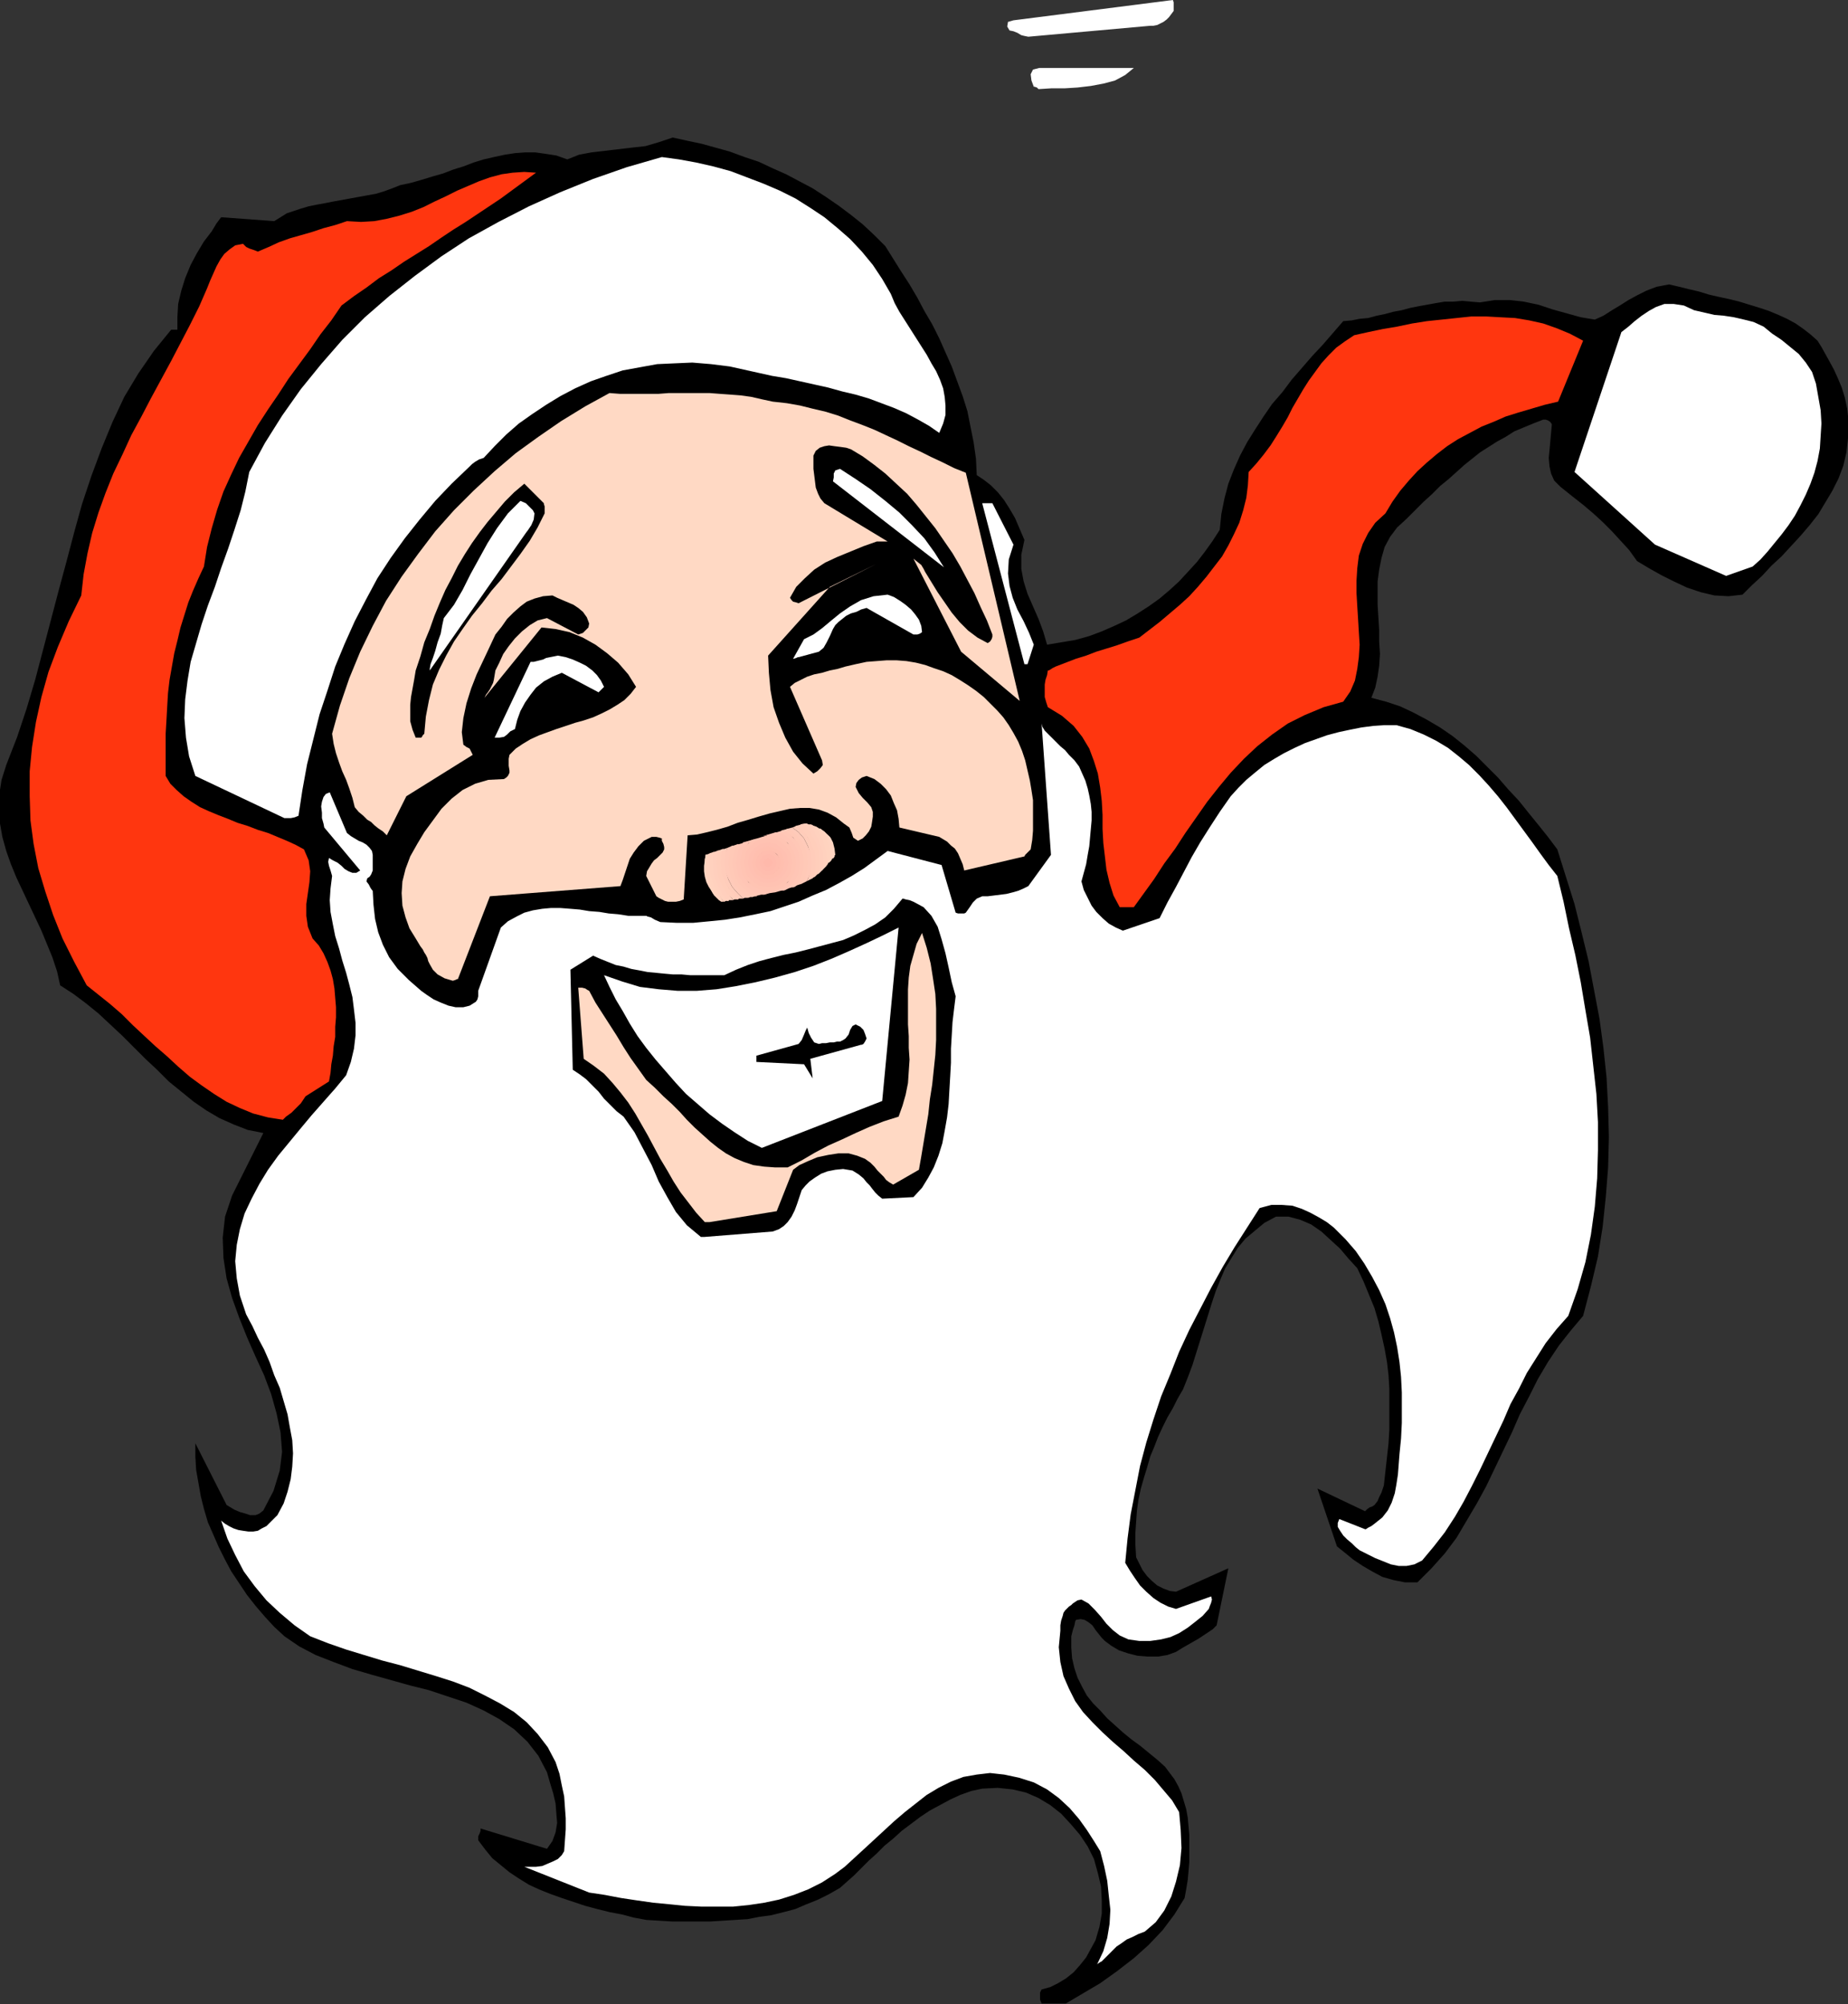 <?xml version="1.0" encoding="UTF-8" standalone="no"?>
<svg
   xmlns:dc="http://purl.org/dc/elements/1.1/"
   xmlns:cc="http://creativecommons.org/ns#"
   xmlns:rdf="http://www.w3.org/1999/02/22-rdf-syntax-ns#"
   xmlns:svg="http://www.w3.org/2000/svg"
   xmlns="http://www.w3.org/2000/svg"
   xmlns:sodipodi="http://sodipodi.sourceforge.net/DTD/sodipodi-0.dtd"
   xmlns:inkscape="http://www.inkscape.org/namespaces/inkscape"
   version="1.0"
   width="60.071mm"
   height="65.151mm"
   id="svg79"
   sodipodi:docname="AD004055.WMF">
  <rect width="100%" height="100%" fill="#333333" stroke="none"/>
  <sodipodi:namedview
     pagecolor="#ffffff"
     bordercolor="#666666"
     borderopacity="1"
     objecttolerance="10"
     gridtolerance="10"
     guidetolerance="10"
     inkscape:pageopacity="0"
     inkscape:pageshadow="2"
     inkscape:window-width="640"
     inkscape:window-height="480"
     id="namedview81" />
  <defs
     id="defs3">
    <pattern
       id="WMFhbasepattern"
       patternUnits="userSpaceOnUse"
       width="6"
       height="6"
       x="0"
       y="0" />
  </defs>
  <path
     style="fill:#000000;fill-rule:evenodd;fill-opacity:1;stroke:none;"
     d="  M 128.352,246.144   L 130.944,246.144   L 133.056,244.896   L 135.168,243.648   L 137.184,242.208   L 139.296,240.576   L 141.12,238.944   L 142.848,237.12   L 144.288,235.2   L 145.536,233.184   L 145.728,232.128   L 145.92,230.976   L 146.016,229.92   L 146.112,228.768   L 146.112,227.616   L 146.112,226.56   L 146.112,225.408   L 146.016,224.352   L 145.92,223.296   L 145.728,222.24   L 145.44,221.28   L 145.152,220.32   L 144.768,219.456   L 144.288,218.592   L 143.712,217.824   L 143.136,217.056   L 142.176,216.192   L 141.12,215.328   L 140.064,214.464   L 139.008,213.696   L 137.952,212.832   L 136.992,211.968   L 136.032,211.104   L 135.168,210.144   L 134.304,209.28   L 133.536,208.32   L 132.96,207.264   L 132.384,206.112   L 132,204.96   L 131.712,203.712   L 131.616,202.464   L 131.616,201.024   L 131.808,200.256   L 132,199.68   L 132.096,199.2   L 132.192,199.008   L 132.768,198.912   L 133.248,199.008   L 133.728,199.296   L 134.208,199.68   L 134.592,200.256   L 134.976,200.736   L 135.36,201.216   L 135.744,201.6   L 136.512,202.176   L 137.472,202.752   L 138.624,203.136   L 139.776,203.424   L 141.024,203.52   L 142.272,203.52   L 143.424,203.328   L 144.48,202.944   L 145.248,202.464   L 145.92,202.08   L 146.592,201.696   L 147.264,201.312   L 147.84,200.928   L 148.416,200.544   L 148.992,200.16   L 149.472,199.68   L 150.912,192.672   L 144.48,195.552   L 143.712,195.456   L 142.944,195.168   L 142.176,194.784   L 141.504,194.208   L 140.928,193.632   L 140.352,192.864   L 139.968,192.096   L 139.584,191.328   L 139.488,189.792   L 139.488,188.352   L 139.584,186.912   L 139.68,185.568   L 139.872,184.224   L 140.16,182.88   L 140.544,181.536   L 140.928,180.288   L 141.312,178.944   L 141.792,177.792   L 142.272,176.544   L 142.848,175.296   L 143.424,174.144   L 144.096,172.992   L 144.672,171.84   L 145.344,170.688   L 145.92,169.248   L 146.496,167.712   L 146.976,166.176   L 147.456,164.64   L 147.936,163.104   L 148.416,161.568   L 148.896,160.032   L 149.376,158.592   L 149.952,157.152   L 150.528,155.808   L 151.296,154.56   L 152.064,153.312   L 153.024,152.16   L 154.176,151.2   L 155.328,150.24   L 156.768,149.472   L 158.304,149.472   L 159.744,149.856   L 161.088,150.432   L 162.336,151.296   L 163.488,152.352   L 164.64,153.408   L 165.696,154.656   L 166.752,155.808   L 167.52,157.44   L 168.192,159.072   L 168.864,160.704   L 169.344,162.336   L 169.728,163.968   L 170.112,165.696   L 170.4,167.328   L 170.592,168.96   L 170.688,170.592   L 170.688,172.32   L 170.688,173.952   L 170.688,175.68   L 170.592,177.312   L 170.4,179.04   L 170.208,180.768   L 170.016,182.496   L 169.728,183.36   L 169.44,183.936   L 169.248,184.416   L 168.864,184.896   L 168.576,185.088   L 168.288,185.184   L 168,185.376   L 167.712,185.664   L 161.856,182.88   L 164.256,189.984   L 165.216,190.752   L 166.272,191.616   L 167.424,192.384   L 168.576,193.056   L 169.824,193.728   L 171.168,194.112   L 172.608,194.4   L 174.144,194.4   L 175.872,192.672   L 177.504,190.848   L 178.944,188.928   L 180.192,186.816   L 181.44,184.704   L 182.592,182.592   L 183.648,180.384   L 184.704,178.176   L 185.76,175.968   L 186.72,173.76   L 187.872,171.552   L 188.928,169.44   L 190.176,167.328   L 191.52,165.312   L 192.96,163.488   L 194.496,161.664   L 195.456,158.016   L 196.32,154.368   L 196.896,150.72   L 197.28,147.072   L 197.568,143.424   L 197.664,139.68   L 197.568,136.032   L 197.376,132.384   L 196.992,128.736   L 196.512,125.184   L 195.84,121.632   L 195.168,118.08   L 194.304,114.528   L 193.44,111.072   L 192.384,107.712   L 191.328,104.352   L 190.176,102.816   L 189.024,101.376   L 187.776,99.84   L 186.624,98.4   L 185.28,96.96   L 184.032,95.52   L 182.688,94.176   L 181.344,92.832   L 179.904,91.584   L 178.464,90.432   L 176.928,89.376   L 175.296,88.416   L 173.664,87.552   L 172.032,86.784   L 170.304,86.208   L 168.48,85.728   L 168.96,84.48   L 169.248,83.136   L 169.44,81.792   L 169.536,80.352   L 169.44,78.816   L 169.44,77.376   L 169.344,75.84   L 169.248,74.304   L 169.248,72.864   L 169.248,71.424   L 169.44,69.984   L 169.728,68.544   L 170.112,67.2   L 170.784,65.952   L 171.648,64.8   L 172.8,63.744   L 173.856,62.688   L 174.912,61.632   L 175.968,60.672   L 176.928,59.712   L 177.984,58.848   L 178.944,57.984   L 179.904,57.12   L 180.864,56.352   L 181.824,55.584   L 182.88,54.912   L 183.936,54.24   L 184.992,53.664   L 186.048,52.992   L 187.2,52.512   L 188.352,52.032   L 189.6,51.552   L 189.888,51.552   L 190.176,51.648   L 190.464,51.84   L 190.656,52.128   L 190.56,53.184   L 190.464,54.24   L 190.368,55.296   L 190.272,56.256   L 190.368,57.312   L 190.56,58.176   L 190.944,59.04   L 191.712,59.808   L 193.152,60.96   L 194.496,62.016   L 195.744,63.072   L 196.896,64.128   L 198.048,65.28   L 199.104,66.432   L 200.16,67.584   L 201.12,68.928   L 202.56,69.792   L 204.096,70.656   L 205.632,71.424   L 207.264,72.192   L 208.992,72.768   L 210.624,73.152   L 212.352,73.248   L 214.08,73.056   L 215.232,71.904   L 216.48,70.752   L 217.632,69.504   L 218.88,68.352   L 220.032,67.104   L 221.184,65.856   L 222.336,64.512   L 223.392,63.168   L 224.256,61.728   L 225.12,60.288   L 225.888,58.752   L 226.464,57.216   L 226.848,55.584   L 227.04,53.856   L 227.136,52.032   L 226.944,50.208   L 226.656,48.864   L 226.272,47.616   L 225.792,46.464   L 225.312,45.408   L 224.736,44.352   L 224.256,43.488   L 223.776,42.624   L 223.296,41.856   L 222.432,41.088   L 221.568,40.416   L 220.608,39.744   L 219.552,39.168   L 218.496,38.688   L 217.344,38.208   L 216.192,37.824   L 214.944,37.44   L 213.696,37.056   L 212.544,36.768   L 211.2,36.48   L 209.952,36.192   L 208.704,35.808   L 207.456,35.52   L 206.304,35.232   L 205.056,34.944   L 203.52,35.232   L 202.272,35.712   L 201.12,36.288   L 200.064,36.864   L 199.008,37.536   L 198.048,38.112   L 196.992,38.784   L 195.936,39.264   L 194.208,38.976   L 192.48,38.496   L 190.752,38.016   L 189.024,37.44   L 187.2,37.056   L 185.472,36.864   L 183.648,36.864   L 181.824,37.152   L 180.672,37.056   L 179.616,36.96   L 178.56,37.056   L 177.504,37.056   L 176.352,37.248   L 175.296,37.44   L 174.24,37.632   L 173.28,37.824   L 172.224,38.112   L 171.168,38.304   L 170.112,38.592   L 169.152,38.784   L 168.096,39.072   L 167.04,39.168   L 166.08,39.36   L 165.024,39.456   L 163.776,40.896   L 162.528,42.336   L 161.184,43.776   L 159.936,45.216   L 158.688,46.656   L 157.536,48.192   L 156.288,49.632   L 155.232,51.168   L 154.176,52.8   L 153.216,54.336   L 152.352,55.968   L 151.584,57.696   L 150.912,59.424   L 150.432,61.248   L 150.048,63.168   L 149.856,65.088   L 148.992,66.432   L 148.032,67.776   L 147.072,69.024   L 146.016,70.176   L 144.864,71.424   L 143.712,72.48   L 142.464,73.536   L 141.12,74.496   L 139.776,75.36   L 138.336,76.224   L 136.896,76.896   L 135.36,77.568   L 133.824,78.144   L 132.096,78.624   L 130.368,78.912   L 128.64,79.2   L 128.16,77.568   L 127.584,76.032   L 126.912,74.496   L 126.24,72.96   L 125.76,71.424   L 125.472,69.888   L 125.472,68.16   L 125.856,66.336   L 125.28,64.992   L 124.704,63.648   L 124.032,62.496   L 123.36,61.44   L 122.592,60.48   L 121.728,59.616   L 120.864,58.944   L 120,58.368   L 119.904,56.352   L 119.616,54.336   L 119.232,52.416   L 118.848,50.496   L 118.272,48.672   L 117.6,46.848   L 116.928,45.024   L 116.16,43.296   L 115.392,41.568   L 114.528,39.84   L 113.568,38.208   L 112.704,36.576   L 111.744,34.944   L 110.688,33.312   L 109.728,31.776   L 108.768,30.24   L 107.424,28.896   L 105.984,27.552   L 104.544,26.4   L 103.008,25.248   L 101.472,24.192   L 99.84,23.136   L 98.208,22.272   L 96.576,21.408   L 94.848,20.64   L 93.216,19.872   L 91.488,19.296   L 89.664,18.624   L 87.936,18.144   L 86.208,17.664   L 84.384,17.28   L 82.656,16.896   L 80.928,17.472   L 79.296,17.952   L 77.568,18.144   L 75.936,18.336   L 74.304,18.528   L 72.672,18.72   L 71.136,19.008   L 69.696,19.584   L 68.352,19.104   L 67.104,18.912   L 65.76,18.72   L 64.512,18.72   L 63.264,18.816   L 62.016,19.008   L 60.672,19.296   L 59.424,19.584   L 58.176,19.968   L 56.928,20.448   L 55.68,20.832   L 54.432,21.312   L 53.088,21.696   L 51.84,22.08   L 50.496,22.464   L 49.152,22.752   L 48.192,23.136   L 47.136,23.52   L 46.176,23.808   L 45.12,24   L 44.064,24.192   L 43.008,24.384   L 41.952,24.576   L 40.896,24.768   L 39.936,24.96   L 38.88,25.152   L 37.92,25.344   L 36.96,25.632   L 36.096,25.92   L 35.232,26.208   L 34.464,26.688   L 33.696,27.168   L 27.168,26.688   L 26.88,27.072   L 26.592,27.456   L 26.304,27.936   L 26.016,28.416   L 25.056,29.664   L 24.192,31.104   L 23.424,32.544   L 22.752,34.176   L 22.272,35.712   L 21.888,37.344   L 21.792,38.976   L 21.792,40.512   L 21.6,40.512   L 21.504,40.512   L 21.312,40.512   L 21.024,40.512   L 18.912,43.104   L 16.992,45.888   L 15.264,48.768   L 13.824,51.84   L 12.48,55.104   L 11.232,58.464   L 10.08,61.92   L 9.12,65.376   L 8.16,69.024   L 7.2,72.576   L 6.24,76.224   L 5.28,79.872   L 4.32,83.52   L 3.264,87.072   L 2.112,90.528   L 0.768,93.984   L 0.192,95.808   L -0.096,97.632   L -0.096,99.456   L 0,101.184   L 0.288,102.816   L 0.768,104.544   L 1.344,106.176   L 2.016,107.808   L 2.784,109.44   L 3.552,111.072   L 4.32,112.704   L 5.088,114.336   L 5.76,115.968   L 6.432,117.6   L 7.008,119.328   L 7.392,121.056   L 9.024,122.112   L 10.56,123.264   L 12.096,124.512   L 13.536,125.856   L 14.976,127.2   L 16.416,128.64   L 17.856,130.08   L 19.296,131.424   L 20.736,132.864   L 22.272,134.112   L 23.808,135.36   L 25.344,136.416   L 26.976,137.376   L 28.704,138.144   L 30.432,138.816   L 32.352,139.2   L 28.512,146.88   L 27.648,149.472   L 27.36,152.064   L 27.456,154.56   L 27.84,157.056   L 28.512,159.456   L 29.376,161.856   L 30.336,164.256   L 31.392,166.656   L 32.448,168.96   L 33.312,171.264   L 33.984,173.664   L 34.464,175.968   L 34.656,178.368   L 34.368,180.672   L 33.6,183.168   L 32.352,185.568   L 31.872,185.952   L 31.392,186.144   L 30.72,186.144   L 30.144,185.952   L 29.472,185.76   L 28.8,185.472   L 28.32,185.184   L 27.84,184.896   L 24,177.312   L 24,178.944   L 24.096,180.576   L 24.384,182.208   L 24.672,183.84   L 25.056,185.376   L 25.536,187.008   L 26.208,188.544   L 26.88,190.08   L 27.648,191.616   L 28.416,193.056   L 29.376,194.496   L 30.336,195.936   L 31.392,197.28   L 32.544,198.624   L 33.696,199.872   L 34.944,201.024   L 36.768,202.272   L 38.784,203.328   L 40.992,204.192   L 43.296,205.056   L 45.6,205.728   L 48,206.4   L 50.4,207.072   L 52.704,207.648   L 55.008,208.416   L 57.312,209.184   L 59.424,210.144   L 61.344,211.2   L 63.168,212.448   L 64.8,213.984   L 66.144,215.712   L 67.2,217.728   L 67.584,219.072   L 67.968,220.32   L 68.256,221.568   L 68.352,222.816   L 68.448,223.968   L 68.256,225.12   L 67.872,226.176   L 67.2,227.136   L 59.04,224.64   L 59.04,224.928   L 58.944,225.216   L 58.752,225.6   L 58.752,226.08   L 59.616,227.232   L 60.48,228.288   L 61.536,229.152   L 62.592,230.016   L 63.744,230.784   L 64.992,231.552   L 66.24,232.128   L 67.68,232.704   L 69.024,233.184   L 70.464,233.664   L 71.904,234.144   L 73.344,234.528   L 74.88,234.912   L 76.416,235.2   L 77.856,235.584   L 79.392,235.872   L 81.024,235.968   L 82.56,236.064   L 84.192,236.064   L 85.728,236.064   L 87.264,236.064   L 88.8,235.968   L 90.336,235.872   L 91.872,235.776   L 93.312,235.488   L 94.752,235.296   L 96.288,234.912   L 97.728,234.528   L 99.072,233.952   L 100.512,233.376   L 101.856,232.704   L 103.2,231.936   L 104.064,231.168   L 104.928,230.4   L 105.792,229.536   L 106.752,228.576   L 107.712,227.712   L 108.672,226.752   L 109.728,225.888   L 110.784,224.928   L 111.936,224.064   L 113.088,223.2   L 114.24,222.432   L 115.488,221.76   L 116.736,221.088   L 117.984,220.512   L 119.328,220.032   L 120.672,219.744   L 122.592,219.648   L 124.416,219.84   L 126.048,220.224   L 127.584,220.896   L 129.024,221.76   L 130.368,222.816   L 131.52,224.064   L 132.672,225.408   L 133.632,226.848   L 134.4,228.384   L 134.88,230.112   L 135.264,231.744   L 135.36,233.472   L 135.36,235.104   L 135.072,236.736   L 134.592,238.368   L 134.016,239.424   L 133.44,240.48   L 132.672,241.44   L 131.904,242.304   L 130.944,243.072   L 129.984,243.648   L 129.024,244.128   L 127.968,244.416   L 127.776,244.8   L 127.776,245.184   L 127.776,245.664   L 127.968,246.144   L 128.064,246.144   L 128.16,246.144   L 128.256,246.144   L 128.352,246.144  z "
     id="path5" />
  <path
     style="fill:#ffffff;fill-rule:evenodd;fill-opacity:1;stroke:none;"
     d="  M 135.456,240.864   L 136.032,240.288   L 136.608,239.712   L 137.184,239.136   L 137.76,238.752   L 138.432,238.272   L 139.104,237.984   L 139.872,237.6   L 140.64,237.312   L 141.984,236.16   L 143.04,234.72   L 143.904,232.992   L 144.48,231.168   L 144.96,229.152   L 145.152,227.04   L 145.056,224.832   L 144.864,222.624   L 144,221.184   L 142.944,219.936   L 141.888,218.688   L 140.64,217.44   L 139.296,216.288   L 138.048,215.136   L 136.704,213.984   L 135.456,212.832   L 134.208,211.584   L 133.056,210.336   L 132.096,208.992   L 131.328,207.456   L 130.656,205.92   L 130.272,204.192   L 130.08,202.368   L 130.272,200.352   L 130.272,199.68   L 130.368,199.104   L 130.56,198.528   L 130.656,198.144   L 130.848,197.856   L 131.136,197.568   L 131.328,197.376   L 131.616,197.184   L 131.808,196.992   L 132.096,196.8   L 132.384,196.608   L 132.864,196.512   L 133.728,196.992   L 134.496,197.76   L 135.264,198.624   L 135.936,199.488   L 136.704,200.256   L 137.568,200.928   L 138.624,201.408   L 139.968,201.6   L 141.312,201.6   L 142.656,201.408   L 143.808,201.12   L 144.864,200.64   L 145.92,199.968   L 146.784,199.296   L 147.744,198.528   L 148.512,197.664   L 148.608,197.376   L 148.8,196.896   L 148.896,196.512   L 148.8,196.128   L 144.48,197.664   L 143.52,197.376   L 142.56,196.896   L 141.696,196.32   L 140.832,195.552   L 140.064,194.784   L 139.392,193.824   L 138.816,192.96   L 138.24,192   L 138.528,189.024   L 138.912,186.048   L 139.488,183.072   L 140.064,180.096   L 140.832,177.216   L 141.696,174.432   L 142.656,171.552   L 143.808,168.768   L 144.864,166.08   L 146.112,163.392   L 147.456,160.8   L 148.8,158.208   L 150.24,155.616   L 151.68,153.216   L 153.216,150.816   L 154.752,148.416   L 156.192,148.032   L 157.44,148.032   L 158.784,148.128   L 159.936,148.512   L 160.992,148.992   L 162.048,149.568   L 163.008,150.144   L 163.872,150.816   L 165.312,152.256   L 166.56,153.696   L 167.616,155.232   L 168.576,156.864   L 169.44,158.496   L 170.208,160.224   L 170.784,161.952   L 171.264,163.68   L 171.648,165.504   L 171.936,167.328   L 172.128,169.152   L 172.224,171.072   L 172.224,172.896   L 172.224,174.816   L 172.128,176.736   L 171.936,178.656   L 171.84,179.904   L 171.744,181.152   L 171.552,182.4   L 171.36,183.456   L 170.976,184.608   L 170.496,185.568   L 169.824,186.432   L 168.864,187.2   L 168.48,187.488   L 168.096,187.68   L 167.808,187.872   L 167.712,187.872   L 164.544,186.624   L 164.352,187.104   L 164.352,187.584   L 164.64,188.064   L 165.024,188.64   L 165.504,189.12   L 166.08,189.6   L 166.56,190.08   L 167.04,190.464   L 168,190.944   L 168.96,191.424   L 169.92,191.808   L 170.88,192.192   L 171.84,192.384   L 172.8,192.384   L 173.76,192.192   L 174.72,191.712   L 176.16,189.984   L 177.504,188.256   L 178.752,186.336   L 179.808,184.512   L 180.864,182.496   L 181.824,180.576   L 182.784,178.56   L 183.744,176.544   L 184.704,174.528   L 185.568,172.512   L 186.624,170.592   L 187.584,168.672   L 188.736,166.848   L 189.888,165.024   L 191.232,163.296   L 192.672,161.664   L 193.824,158.4   L 194.784,155.04   L 195.456,151.68   L 195.936,148.224   L 196.224,144.768   L 196.32,141.312   L 196.32,137.856   L 196.128,134.4   L 195.744,130.944   L 195.36,127.488   L 194.784,124.128   L 194.208,120.672   L 193.536,117.312   L 192.768,114.048   L 192.096,110.784   L 191.328,107.616   L 190.272,106.272   L 189.216,104.832   L 188.256,103.488   L 187.2,102.048   L 186.144,100.608   L 185.088,99.168   L 184.032,97.824   L 182.88,96.48   L 181.728,95.232   L 180.48,93.984   L 179.232,92.928   L 177.888,91.872   L 176.448,91.008   L 174.912,90.24   L 173.28,89.568   L 171.552,89.088   L 170.112,89.088   L 168.672,89.184   L 167.232,89.376   L 165.792,89.664   L 164.448,89.952   L 163.008,90.336   L 161.664,90.816   L 160.32,91.296   L 159.072,91.872   L 157.728,92.544   L 156.576,93.216   L 155.328,93.984   L 154.272,94.848   L 153.12,95.808   L 152.16,96.768   L 151.2,97.824   L 149.856,99.744   L 148.608,101.664   L 147.456,103.488   L 146.4,105.312   L 145.44,107.136   L 144.48,108.96   L 143.424,110.88   L 142.464,112.8   L 137.952,114.336   L 137.088,113.952   L 136.224,113.472   L 135.456,112.8   L 134.688,112.032   L 134.112,111.264   L 133.632,110.304   L 133.152,109.344   L 132.864,108.288   L 133.152,107.232   L 133.44,106.176   L 133.632,105.024   L 133.824,103.968   L 133.92,102.912   L 134.016,101.856   L 134.112,100.8   L 134.112,99.744   L 134.016,98.784   L 133.824,97.728   L 133.632,96.864   L 133.344,95.904   L 132.96,95.04   L 132.576,94.176   L 132,93.408   L 131.328,92.736   L 130.848,92.16   L 130.272,91.68   L 129.696,91.104   L 129.216,90.624   L 128.736,90.144   L 128.352,89.76   L 128.064,89.28   L 127.968,88.896   L 129.12,105.024   L 126.336,108.864   L 125.76,109.152   L 125.088,109.44   L 124.416,109.632   L 123.648,109.824   L 122.88,109.92   L 122.112,110.016   L 121.344,110.112   L 120.672,110.112   L 120,110.4   L 119.52,110.88   L 119.136,111.456   L 118.656,112.128   L 118.464,112.224   L 118.08,112.224   L 117.696,112.224   L 117.408,112.128   L 115.68,106.272   L 109.056,104.544   L 107.616,105.6   L 106.176,106.656   L 104.64,107.616   L 103.104,108.48   L 101.472,109.344   L 99.84,110.016   L 98.112,110.784   L 96.384,111.36   L 94.656,111.936   L 92.832,112.32   L 90.912,112.704   L 89.088,112.992   L 87.168,113.184   L 85.152,113.376   L 83.136,113.376   L 81.12,113.28   L 80.448,112.992   L 79.968,112.704   L 79.584,112.608   L 79.392,112.512   L 78.24,112.512   L 77.184,112.512   L 75.936,112.32   L 74.784,112.224   L 73.632,112.032   L 72.384,111.936   L 71.232,111.744   L 70.08,111.648   L 68.832,111.552   L 67.68,111.552   L 66.624,111.648   L 65.472,111.84   L 64.416,112.128   L 63.456,112.608   L 62.4,113.184   L 61.536,113.952   L 58.752,121.728   L 58.752,122.016   L 58.752,122.4   L 58.656,122.784   L 58.464,123.072   L 57.696,123.552   L 56.928,123.744   L 55.968,123.744   L 55.104,123.552   L 54.144,123.168   L 53.28,122.784   L 52.416,122.208   L 51.744,121.728   L 50.208,120.384   L 48.864,119.04   L 47.808,117.6   L 47.04,116.064   L 46.464,114.528   L 46.08,112.896   L 45.888,111.168   L 45.792,109.44   L 45.696,109.344   L 45.504,109.056   L 45.312,108.672   L 45.024,108.288   L 45.12,107.904   L 45.408,107.712   L 45.6,107.424   L 45.792,106.944   L 45.792,106.464   L 45.792,106.08   L 45.792,105.6   L 45.792,105.024   L 45.696,104.544   L 45.408,104.16   L 45.024,103.776   L 44.544,103.488   L 44.064,103.296   L 43.584,103.008   L 43.104,102.72   L 42.624,102.336   L 40.512,97.344   L 40.032,97.536   L 39.744,97.92   L 39.552,98.496   L 39.456,99.072   L 39.552,99.84   L 39.552,100.512   L 39.744,101.184   L 39.84,101.664   L 44.256,106.944   L 43.776,107.232   L 43.296,107.232   L 42.816,107.04   L 42.336,106.752   L 41.952,106.368   L 41.472,105.984   L 40.896,105.696   L 40.416,105.408   L 40.32,105.888   L 40.416,106.368   L 40.608,106.944   L 40.8,107.616   L 40.608,109.152   L 40.512,110.592   L 40.608,112.032   L 40.896,113.568   L 41.184,115.008   L 41.664,116.544   L 42.048,117.984   L 42.528,119.52   L 42.912,120.96   L 43.296,122.496   L 43.488,124.032   L 43.68,125.664   L 43.68,127.2   L 43.488,128.832   L 43.104,130.464   L 42.528,132.096   L 41.184,133.728   L 39.744,135.36   L 38.304,136.992   L 36.864,138.72   L 35.52,140.352   L 34.176,141.984   L 32.928,143.712   L 31.872,145.44   L 30.912,147.264   L 30.048,149.088   L 29.472,151.008   L 29.088,152.928   L 28.896,154.944   L 29.088,157.056   L 29.472,159.168   L 30.24,161.472   L 31.008,162.912   L 31.68,164.352   L 32.448,165.792   L 33.12,167.328   L 33.696,168.96   L 34.368,170.496   L 34.848,172.128   L 35.328,173.76   L 35.616,175.392   L 35.904,176.928   L 36,178.56   L 35.904,180.192   L 35.712,181.728   L 35.328,183.264   L 34.848,184.704   L 34.08,186.144   L 33.312,186.912   L 32.736,187.488   L 32.16,187.776   L 31.68,188.064   L 31.104,188.16   L 30.528,188.16   L 29.856,188.064   L 29.28,187.968   L 28.704,187.776   L 28.128,187.488   L 27.648,187.2   L 27.168,186.816   L 27.936,189.024   L 28.896,191.04   L 29.952,193.056   L 31.296,194.88   L 32.736,196.608   L 34.368,198.144   L 36.192,199.68   L 38.112,201.024   L 40.32,201.888   L 42.528,202.656   L 44.736,203.328   L 46.944,204   L 49.152,204.576   L 51.36,205.248   L 53.568,205.92   L 55.68,206.592   L 57.696,207.36   L 59.616,208.32   L 61.44,209.28   L 63.168,210.336   L 64.704,211.584   L 66.048,213.024   L 67.296,214.656   L 68.256,216.48   L 68.736,217.92   L 69.024,219.36   L 69.312,220.704   L 69.408,222.048   L 69.504,223.392   L 69.504,224.736   L 69.408,226.08   L 69.312,227.424   L 69.024,227.904   L 68.544,228.384   L 67.968,228.672   L 67.296,228.96   L 66.624,229.248   L 65.856,229.344   L 65.088,229.344   L 64.416,229.344   L 72.384,232.512   L 74.304,232.8   L 76.32,233.184   L 78.24,233.472   L 80.256,233.76   L 82.272,233.952   L 84.192,234.144   L 86.208,234.24   L 88.128,234.24   L 90.048,234.24   L 91.968,234.048   L 93.888,233.76   L 95.712,233.376   L 97.536,232.8   L 99.264,232.128   L 100.992,231.264   L 102.624,230.208   L 103.776,229.344   L 104.928,228.288   L 106.08,227.232   L 107.328,226.08   L 108.576,224.928   L 109.824,223.776   L 111.168,222.624   L 112.512,221.568   L 113.856,220.512   L 115.296,219.648   L 116.832,218.88   L 118.368,218.304   L 120,218.016   L 121.632,217.824   L 123.36,218.016   L 125.184,218.4   L 127.008,218.976   L 128.64,219.84   L 130.08,220.896   L 131.424,222.144   L 132.576,223.488   L 133.536,224.832   L 134.4,226.176   L 135.168,227.424   L 135.648,229.248   L 136.032,231.072   L 136.224,232.896   L 136.416,234.624   L 136.32,236.352   L 136.032,238.08   L 135.552,239.712   L 134.784,241.344   L 134.88,241.248   L 135.168,241.056   L 135.36,240.96   L 135.456,240.864  z "
     id="path7" />
  <path
     style="fill:#000000;fill-rule:evenodd;fill-opacity:1;stroke:none;"
     d="  M 86.496,151.968   L 94.944,151.296   L 95.712,151.008   L 96.288,150.624   L 96.768,150.144   L 97.248,149.472   L 97.632,148.704   L 97.92,147.936   L 98.208,147.072   L 98.496,146.208   L 98.976,145.632   L 99.456,145.152   L 100.128,144.672   L 100.896,144.192   L 101.664,143.904   L 102.624,143.712   L 103.584,143.616   L 104.736,143.808   L 105.504,144.288   L 106.08,144.768   L 106.464,145.248   L 106.848,145.632   L 107.136,146.016   L 107.52,146.496   L 107.904,146.88   L 108.384,147.264   L 112.224,147.072   L 113.28,145.92   L 114.048,144.672   L 114.72,143.424   L 115.296,141.984   L 115.776,140.448   L 116.064,138.912   L 116.352,137.28   L 116.544,135.648   L 116.64,133.92   L 116.736,132.288   L 116.832,130.56   L 116.832,128.832   L 116.928,127.2   L 117.024,125.568   L 117.216,123.936   L 117.408,122.4   L 116.928,120.672   L 116.544,118.848   L 116.16,117.12   L 115.68,115.392   L 115.2,113.856   L 114.432,112.512   L 113.472,111.456   L 112.224,110.784   L 111.744,110.592   L 111.264,110.496   L 110.976,110.4   L 110.88,110.4   L 109.824,111.648   L 108.768,112.704   L 107.52,113.568   L 106.272,114.24   L 104.928,114.912   L 103.584,115.488   L 102.144,115.872   L 100.704,116.256   L 99.264,116.64   L 97.728,117.024   L 96.288,117.312   L 94.752,117.696   L 93.312,118.08   L 91.872,118.56   L 90.432,119.136   L 88.992,119.808   L 87.936,119.808   L 86.88,119.808   L 85.824,119.808   L 84.768,119.808   L 83.712,119.712   L 82.656,119.712   L 81.6,119.616   L 80.64,119.52   L 79.584,119.424   L 78.624,119.232   L 77.568,119.04   L 76.608,118.752   L 75.648,118.56   L 74.688,118.176   L 73.728,117.792   L 72.864,117.408   L 70.08,119.136   L 70.368,131.424   L 71.232,132   L 72,132.576   L 72.768,133.344   L 73.536,134.112   L 74.208,134.976   L 74.976,135.744   L 75.744,136.512   L 76.608,137.184   L 77.952,139.104   L 79.008,141.12   L 80.064,143.136   L 80.928,145.152   L 81.984,147.072   L 83.04,148.896   L 84.384,150.528   L 86.112,151.968   L 86.208,151.968   L 86.304,151.968   L 86.4,151.968   L 86.496,151.968  z "
     id="path9" />
  <path
     style="fill:#ffd9c4;fill-rule:evenodd;fill-opacity:1;stroke:none;"
     d="  M 87.168,150.144   L 95.424,148.8   L 97.44,143.712   L 98.208,143.136   L 99.264,142.656   L 100.416,142.176   L 101.76,141.888   L 103.008,141.696   L 104.256,141.696   L 105.312,141.984   L 106.272,142.368   L 106.944,142.848   L 107.424,143.328   L 107.808,143.808   L 108.192,144.192   L 108.576,144.576   L 108.864,144.96   L 109.248,145.248   L 109.728,145.536   L 112.896,143.712   L 113.184,142.08   L 113.472,140.352   L 113.76,138.624   L 114.048,136.896   L 114.24,135.072   L 114.528,133.248   L 114.72,131.424   L 114.912,129.6   L 115.008,127.776   L 115.008,125.856   L 115.008,123.936   L 114.912,122.112   L 114.624,120.192   L 114.336,118.368   L 113.856,116.448   L 113.28,114.624   L 112.608,115.968   L 112.224,117.312   L 111.84,118.656   L 111.648,120.096   L 111.552,121.536   L 111.552,122.88   L 111.552,124.416   L 111.552,125.856   L 111.648,127.296   L 111.648,128.736   L 111.744,130.176   L 111.648,131.616   L 111.552,133.056   L 111.264,134.496   L 110.88,135.84   L 110.4,137.184   L 108.576,137.76   L 106.848,138.432   L 105.12,139.2   L 103.488,139.968   L 101.76,140.736   L 100.128,141.6   L 98.496,142.56   L 96.768,143.424   L 95.232,143.424   L 93.888,143.328   L 92.544,143.136   L 91.392,142.752   L 90.24,142.272   L 89.184,141.696   L 88.224,141.024   L 87.264,140.256   L 86.304,139.392   L 85.344,138.528   L 84.384,137.568   L 83.52,136.608   L 82.56,135.648   L 81.504,134.688   L 80.448,133.632   L 79.392,132.672   L 78.432,131.328   L 77.472,129.984   L 76.608,128.64   L 75.744,127.2   L 74.88,125.856   L 74.016,124.512   L 73.152,123.168   L 72.384,121.728   L 72.192,121.632   L 71.904,121.44   L 71.52,121.344   L 71.04,121.344   L 71.712,130.08   L 72.96,130.944   L 74.208,131.904   L 75.264,133.056   L 76.224,134.208   L 77.184,135.456   L 78.048,136.8   L 78.816,138.144   L 79.584,139.488   L 80.352,140.928   L 81.12,142.368   L 81.984,143.808   L 82.752,145.152   L 83.616,146.496   L 84.576,147.744   L 85.536,148.992   L 86.592,150.144   L 86.688,150.144   L 86.88,150.144   L 87.072,150.144   L 87.168,150.144  z "
     id="path11" />
  <path
     style="fill:#ffffff;fill-rule:evenodd;fill-opacity:1;stroke:none;"
     d="  M 93.6,141.024   L 108.384,135.264   L 110.4,113.952   L 108.48,114.912   L 106.464,115.872   L 104.352,116.832   L 102.144,117.792   L 99.936,118.656   L 97.632,119.424   L 95.232,120.096   L 92.832,120.672   L 90.432,121.152   L 88.032,121.536   L 85.632,121.728   L 83.232,121.728   L 80.928,121.536   L 78.624,121.248   L 76.416,120.576   L 74.208,119.808   L 74.88,121.248   L 75.648,122.784   L 76.512,124.224   L 77.376,125.76   L 78.336,127.296   L 79.392,128.736   L 80.544,130.176   L 81.792,131.616   L 83.04,133.056   L 84.288,134.4   L 85.728,135.648   L 87.168,136.896   L 88.704,138.048   L 90.24,139.104   L 91.872,140.16   L 93.6,141.024  z "
     id="path13" />
  <path
     style="fill:#ff360f;fill-rule:evenodd;fill-opacity:1;stroke:none;"
     d="  M 35.136,137.184   L 35.808,136.704   L 36.384,136.128   L 36.96,135.552   L 37.536,134.688   L 40.416,132.864   L 40.608,131.808   L 40.704,130.752   L 40.896,129.696   L 40.992,128.544   L 41.184,127.392   L 41.184,126.144   L 41.28,124.992   L 41.28,123.744   L 41.184,122.592   L 41.088,121.44   L 40.896,120.288   L 40.608,119.232   L 40.224,118.176   L 39.744,117.12   L 39.168,116.16   L 38.4,115.296   L 37.824,113.856   L 37.632,112.512   L 37.632,111.072   L 37.824,109.728   L 38.016,108.384   L 38.112,107.04   L 37.92,105.696   L 37.344,104.352   L 36.288,103.776   L 35.232,103.296   L 34.08,102.816   L 32.928,102.336   L 31.68,101.952   L 30.432,101.472   L 29.184,101.088   L 28.032,100.608   L 26.784,100.128   L 25.632,99.648   L 24.576,99.168   L 23.52,98.496   L 22.56,97.824   L 21.696,97.056   L 20.928,96.288   L 20.352,95.328   L 20.352,93.6   L 20.352,91.872   L 20.352,90.144   L 20.448,88.512   L 20.544,86.784   L 20.64,85.152   L 20.832,83.52   L 21.12,81.888   L 21.408,80.256   L 21.792,78.72   L 22.176,77.088   L 22.656,75.552   L 23.136,74.016   L 23.712,72.576   L 24.384,71.04   L 25.056,69.6   L 25.44,67.2   L 26.016,64.896   L 26.688,62.592   L 27.456,60.384   L 28.416,58.272   L 29.376,56.256   L 30.528,54.24   L 31.68,52.224   L 32.928,50.304   L 34.176,48.48   L 35.424,46.56   L 36.768,44.736   L 38.112,42.912   L 39.36,41.088   L 40.704,39.36   L 41.952,37.536   L 43.488,36.384   L 45.024,35.328   L 46.56,34.176   L 48.096,33.216   L 49.632,32.16   L 51.168,31.2   L 52.704,30.24   L 54.24,29.184   L 55.68,28.224   L 57.216,27.264   L 58.656,26.304   L 60.096,25.344   L 61.536,24.384   L 62.976,23.328   L 64.416,22.272   L 65.856,21.216   L 64.416,21.12   L 62.976,21.216   L 61.632,21.408   L 60.192,21.792   L 58.848,22.272   L 57.504,22.848   L 56.16,23.424   L 54.816,24.096   L 53.376,24.768   L 52.032,25.44   L 50.592,26.016   L 49.056,26.496   L 47.52,26.88   L 45.984,27.168   L 44.352,27.264   L 42.624,27.168   L 41.184,27.648   L 39.744,28.032   L 38.304,28.512   L 36.96,28.896   L 35.616,29.28   L 34.272,29.76   L 33.024,30.336   L 31.68,30.912   L 31.2,30.72   L 30.624,30.528   L 30.24,30.336   L 29.856,29.952   L 28.896,30.144   L 28.224,30.624   L 27.552,31.2   L 27.072,31.872   L 26.592,32.736   L 26.208,33.6   L 25.824,34.464   L 25.44,35.424   L 24.48,37.632   L 23.328,39.936   L 22.176,42.144   L 21.024,44.352   L 19.776,46.656   L 18.528,48.96   L 17.376,51.168   L 16.128,53.472   L 15.072,55.776   L 13.92,58.176   L 12.96,60.576   L 12.096,62.976   L 11.328,65.472   L 10.752,67.968   L 10.272,70.56   L 9.984,73.152   L 8.448,76.32   L 7.104,79.488   L 5.952,82.56   L 5.088,85.632   L 4.416,88.704   L 3.936,91.776   L 3.648,94.752   L 3.648,97.824   L 3.744,100.8   L 4.128,103.68   L 4.704,106.656   L 5.568,109.536   L 6.528,112.416   L 7.68,115.296   L 9.12,118.176   L 10.656,121.056   L 12.096,122.208   L 13.536,123.36   L 14.976,124.608   L 16.32,125.952   L 17.76,127.296   L 19.104,128.544   L 20.544,129.792   L 21.888,131.04   L 23.328,132.288   L 24.768,133.344   L 26.304,134.4   L 27.84,135.36   L 29.472,136.128   L 31.104,136.8   L 32.928,137.28   L 34.752,137.568   L 34.848,137.472   L 34.944,137.376   L 35.04,137.28   L 35.136,137.184  z "
     id="path15" />
  <path
     style="fill:#000000;fill-rule:evenodd;fill-opacity:1;stroke:none;"
     d="  M 99.84,132.48   L 99.552,130.08   L 105.792,128.352   L 105.888,128.352   L 106.08,128.256   L 106.272,127.968   L 106.464,127.584   L 106.272,127.008   L 106.08,126.528   L 105.696,126.144   L 105.12,125.856   L 104.736,126.048   L 104.448,126.528   L 104.256,127.104   L 103.872,127.584   L 103.584,127.776   L 103.2,127.968   L 102.816,127.968   L 102.432,128.064   L 101.952,128.064   L 101.472,128.16   L 100.992,128.16   L 100.608,128.256   L 100.032,128.064   L 99.648,127.488   L 99.36,126.912   L 99.168,126.24   L 98.976,126.624   L 98.784,127.104   L 98.496,127.776   L 98.112,128.256   L 92.928,129.696   L 92.928,129.888   L 92.928,129.984   L 92.928,130.176   L 92.928,130.464   L 98.784,130.752   L 99.84,132.48  z "
     id="path17" />
  <path
     style="fill:#ffd9c4;fill-rule:evenodd;fill-opacity:1;stroke:none;"
     d="  M 55.584,120.48   L 55.68,120.48   L 55.968,120.384   L 56.16,120.288   L 56.256,120.288   L 60.192,110.112   L 76.224,108.864   L 76.512,108.096   L 76.8,107.232   L 77.088,106.368   L 77.376,105.504   L 77.856,104.736   L 78.432,103.968   L 79.104,103.296   L 80.064,102.816   L 80.256,102.816   L 80.64,102.816   L 81.024,102.912   L 81.312,103.008   L 81.312,103.296   L 81.504,103.68   L 81.6,104.064   L 81.6,104.352   L 81.408,104.736   L 81.12,105.024   L 80.736,105.408   L 80.352,105.696   L 80.064,106.08   L 79.776,106.56   L 79.488,107.04   L 79.392,107.616   L 80.64,110.112   L 80.928,110.304   L 81.312,110.496   L 81.696,110.688   L 82.08,110.784   L 82.56,110.784   L 83.04,110.784   L 83.52,110.688   L 84,110.496   L 84.48,102.624   L 85.632,102.528   L 86.88,102.24   L 88.032,101.952   L 89.376,101.568   L 90.624,101.088   L 91.968,100.704   L 93.216,100.32   L 94.56,99.936   L 95.808,99.648   L 97.056,99.36   L 98.304,99.264   L 99.456,99.264   L 100.608,99.456   L 101.664,99.84   L 102.72,100.416   L 103.68,101.184   L 104.352,101.664   L 104.64,102.336   L 104.832,102.912   L 105.408,103.296   L 105.984,103.008   L 106.368,102.624   L 106.752,102.144   L 107.04,101.568   L 107.136,100.992   L 107.232,100.32   L 107.232,99.744   L 107.04,99.168   L 106.56,98.592   L 105.984,98.016   L 105.504,97.44   L 105.12,96.672   L 105.216,96.192   L 105.504,95.808   L 105.888,95.52   L 106.464,95.328   L 107.424,95.712   L 108.192,96.288   L 108.864,96.96   L 109.44,97.728   L 109.824,98.688   L 110.208,99.552   L 110.4,100.608   L 110.496,101.664   L 115.392,102.816   L 115.872,103.104   L 116.352,103.392   L 116.832,103.872   L 117.312,104.256   L 117.696,104.832   L 117.984,105.504   L 118.272,106.176   L 118.464,106.944   L 125.856,105.216   L 125.952,105.024   L 126.144,104.832   L 126.336,104.64   L 126.624,104.352   L 126.816,103.2   L 126.912,102.048   L 126.912,100.8   L 126.912,99.552   L 126.912,98.304   L 126.72,97.056   L 126.528,95.904   L 126.24,94.656   L 125.952,93.408   L 125.568,92.256   L 125.088,91.104   L 124.512,90.048   L 123.936,89.088   L 123.264,88.128   L 122.496,87.264   L 121.728,86.496   L 120.864,85.632   L 119.904,84.864   L 118.944,84.192   L 117.888,83.52   L 116.928,82.944   L 115.872,82.464   L 114.72,82.08   L 113.664,81.696   L 112.512,81.408   L 111.36,81.216   L 110.112,81.12   L 108.96,81.12   L 107.712,81.216   L 106.464,81.312   L 105.12,81.6   L 103.872,81.888   L 102.912,82.176   L 101.952,82.368   L 100.992,82.656   L 100.032,82.848   L 99.168,83.136   L 98.4,83.52   L 97.632,83.904   L 97.056,84.384   L 100.992,93.408   L 101.088,93.984   L 100.8,94.368   L 100.416,94.752   L 99.936,95.04   L 98.592,93.792   L 97.44,92.352   L 96.48,90.624   L 95.712,88.8   L 95.04,86.88   L 94.656,84.768   L 94.464,82.656   L 94.368,80.544   L 101.952,72.096   L 107.616,69.312   L 98.112,74.112   L 97.824,74.016   L 97.44,73.92   L 97.248,73.728   L 97.056,73.44   L 97.824,72.096   L 98.88,71.04   L 100.032,69.984   L 101.376,69.12   L 102.816,68.448   L 104.448,67.776   L 106.08,67.104   L 107.712,66.528   L 108.192,66.528   L 108.672,66.528   L 108.96,66.528   L 109.056,66.528   L 101.28,61.824   L 100.8,61.248   L 100.512,60.672   L 100.224,59.904   L 100.128,59.136   L 100.032,58.368   L 99.936,57.6   L 99.936,56.736   L 99.936,55.968   L 100.224,55.392   L 100.704,55.008   L 101.28,54.816   L 101.856,54.72   L 102.528,54.816   L 103.296,54.912   L 103.968,55.008   L 104.544,55.2   L 105.984,56.064   L 107.424,57.12   L 108.768,58.176   L 110.112,59.424   L 111.456,60.672   L 112.608,62.016   L 113.76,63.456   L 114.912,64.896   L 115.968,66.432   L 117.024,67.968   L 117.984,69.6   L 118.848,71.232   L 119.712,72.864   L 120.48,74.592   L 121.248,76.224   L 121.92,77.952   L 121.92,78.24   L 121.824,78.528   L 121.632,78.816   L 121.344,79.008   L 120.096,78.336   L 118.944,77.472   L 117.888,76.416   L 116.928,75.264   L 116.064,74.016   L 115.2,72.768   L 114.432,71.52   L 113.664,70.272   L 113.472,69.888   L 113.184,69.408   L 112.704,69.024   L 112.224,68.64   L 118.08,80.064   L 125.28,86.112   L 118.656,58.08   L 117.216,57.504   L 115.872,56.832   L 114.432,56.16   L 113.088,55.488   L 111.648,54.816   L 110.304,54.144   L 108.864,53.472   L 107.424,52.8   L 105.984,52.224   L 104.448,51.648   L 103.008,51.072   L 101.472,50.592   L 99.84,50.208   L 98.304,49.824   L 96.672,49.536   L 94.944,49.344   L 93.6,49.056   L 92.352,48.768   L 91.008,48.576   L 89.76,48.48   L 88.416,48.384   L 87.168,48.288   L 85.92,48.288   L 84.672,48.288   L 83.424,48.288   L 82.176,48.288   L 80.928,48.384   L 79.776,48.384   L 78.528,48.384   L 77.28,48.384   L 76.128,48.384   L 74.88,48.288   L 71.904,49.92   L 68.928,51.744   L 66.144,53.664   L 63.36,55.68   L 60.768,57.888   L 58.176,60.288   L 55.776,62.688   L 53.472,65.28   L 51.36,68.064   L 49.344,70.848   L 47.424,73.824   L 45.792,76.896   L 44.256,80.064   L 42.912,83.328   L 41.76,86.688   L 40.8,90.144   L 40.992,91.392   L 41.28,92.544   L 41.664,93.696   L 42.048,94.752   L 42.528,95.808   L 42.912,96.864   L 43.296,98.016   L 43.584,99.168   L 44.064,99.744   L 44.64,100.224   L 45.12,100.704   L 45.6,100.992   L 45.984,101.376   L 46.464,101.76   L 47.04,102.144   L 47.52,102.624   L 49.92,97.824   L 58.08,92.736   L 57.888,92.352   L 57.696,91.968   L 57.312,91.776   L 56.928,91.488   L 56.736,89.952   L 56.928,88.224   L 57.312,86.4   L 57.888,84.576   L 58.56,82.848   L 59.424,81.024   L 60.192,79.392   L 60.864,77.952   L 61.632,76.992   L 62.304,76.032   L 63.072,75.264   L 63.936,74.496   L 64.704,73.92   L 65.664,73.536   L 66.72,73.248   L 67.872,73.152   L 68.448,73.44   L 69.12,73.728   L 69.792,74.016   L 70.464,74.304   L 71.04,74.688   L 71.616,75.168   L 72.096,75.84   L 72.384,76.608   L 72.288,77.088   L 72,77.376   L 71.616,77.76   L 71.04,77.952   L 67.2,75.936   L 66.048,76.224   L 65.088,76.8   L 64.128,77.568   L 63.264,78.432   L 62.496,79.392   L 61.824,80.352   L 61.344,81.408   L 60.864,82.368   L 60.768,82.944   L 60.672,83.52   L 60.576,83.904   L 60.384,84.288   L 60.192,84.672   L 60,84.96   L 59.712,85.344   L 59.52,85.728   L 66.528,77.088   L 68.256,77.28   L 69.984,77.664   L 71.616,78.336   L 73.152,79.2   L 74.592,80.256   L 75.936,81.408   L 77.184,82.848   L 78.144,84.384   L 77.472,85.248   L 76.704,86.016   L 75.84,86.592   L 74.88,87.168   L 73.92,87.648   L 72.864,88.128   L 71.712,88.512   L 70.656,88.8   L 69.504,89.184   L 68.352,89.568   L 67.296,89.952   L 66.24,90.336   L 65.184,90.816   L 64.224,91.392   L 63.36,91.968   L 62.592,92.736   L 62.496,93.216   L 62.496,93.696   L 62.496,94.08   L 62.592,94.656   L 62.592,94.944   L 62.4,95.328   L 62.208,95.52   L 61.92,95.712   L 60,95.808   L 58.368,96.288   L 56.832,97.056   L 55.488,98.112   L 54.24,99.36   L 53.184,100.8   L 52.128,102.24   L 51.264,103.68   L 50.4,105.216   L 49.824,106.752   L 49.44,108.288   L 49.344,109.728   L 49.44,111.264   L 49.824,112.704   L 50.304,114.048   L 51.072,115.296   L 51.36,115.776   L 51.648,116.256   L 51.936,116.64   L 52.128,117.024   L 52.32,117.312   L 52.512,117.696   L 52.608,118.08   L 52.8,118.464   L 53.184,119.136   L 53.76,119.712   L 54.624,120.192   L 55.584,120.48  z "
     id="path19" />
  <path
     style="fill:#ff360f;fill-rule:evenodd;fill-opacity:1;stroke:none;"
     d="  M 137.952,111.456   L 138.24,111.456   L 138.624,111.456   L 139.008,111.456   L 139.296,111.456   L 140.544,109.728   L 141.792,108   L 143.04,106.08   L 144.384,104.256   L 145.632,102.336   L 146.976,100.416   L 148.32,98.496   L 149.76,96.672   L 151.2,94.944   L 152.832,93.216   L 154.464,91.68   L 156.288,90.24   L 158.208,88.896   L 160.32,87.84   L 162.624,86.88   L 165.024,86.208   L 165.888,84.96   L 166.464,83.616   L 166.752,82.176   L 166.944,80.736   L 167.04,79.2   L 166.944,77.664   L 166.848,76.032   L 166.752,74.496   L 166.656,72.864   L 166.656,71.328   L 166.752,69.792   L 166.944,68.256   L 167.424,66.816   L 168.096,65.472   L 168.96,64.224   L 170.208,63.072   L 171.072,61.632   L 172.032,60.288   L 173.088,59.04   L 174.144,57.888   L 175.296,56.832   L 176.544,55.776   L 177.792,54.816   L 179.136,53.952   L 180.576,53.184   L 182.016,52.416   L 183.456,51.84   L 184.992,51.168   L 186.528,50.688   L 188.16,50.208   L 189.792,49.728   L 191.424,49.344   L 194.496,41.856   L 192.864,40.992   L 191.232,40.32   L 189.6,39.744   L 187.872,39.36   L 186.144,39.072   L 184.32,38.976   L 182.592,38.88   L 180.768,38.88   L 178.944,39.072   L 177.12,39.264   L 175.296,39.456   L 173.472,39.744   L 171.648,40.128   L 169.92,40.416   L 168.096,40.8   L 166.368,41.184   L 165.216,41.952   L 164.16,42.72   L 163.2,43.68   L 162.336,44.64   L 161.568,45.696   L 160.8,46.752   L 160.128,47.808   L 159.456,48.96   L 158.784,50.112   L 158.208,51.264   L 157.536,52.416   L 156.768,53.664   L 156.096,54.72   L 155.232,55.872   L 154.368,56.928   L 153.408,57.984   L 153.312,59.616   L 153.12,61.152   L 152.736,62.688   L 152.256,64.224   L 151.584,65.664   L 150.912,67.008   L 150.144,68.352   L 149.184,69.6   L 148.224,70.848   L 147.168,72.096   L 146.112,73.248   L 144.96,74.304   L 143.712,75.36   L 142.464,76.416   L 141.216,77.376   L 139.968,78.336   L 138.528,78.816   L 137.184,79.296   L 135.936,79.68   L 134.688,80.064   L 133.44,80.544   L 132.192,80.928   L 130.944,81.408   L 129.696,81.888   L 129.312,82.08   L 129.024,82.272   L 128.832,82.368   L 128.736,82.368   L 128.64,82.944   L 128.448,83.52   L 128.352,84.096   L 128.352,84.576   L 128.352,85.152   L 128.352,85.632   L 128.544,86.304   L 128.736,86.88   L 130.464,87.936   L 131.904,89.184   L 132.96,90.528   L 133.824,91.968   L 134.4,93.504   L 134.88,95.04   L 135.168,96.768   L 135.36,98.4   L 135.456,100.128   L 135.456,101.856   L 135.552,103.584   L 135.744,105.216   L 135.936,106.848   L 136.32,108.48   L 136.8,110.016   L 137.568,111.456   L 137.664,111.456   L 137.76,111.456   L 137.856,111.456   L 137.952,111.456  z "
     id="path21" />
  <path
     style="fill:#ffd6c2;fill-rule:evenodd;fill-opacity:1;stroke:none;"
     d="  M 102.432,105.312   L 102.528,105.216   L 102.528,105.12   L 102.624,105.024   L 102.624,105.024   L 102.528,104.256   L 102.336,103.488   L 102.048,102.912   L 101.568,102.432   L 101.856,102.816   L 102.336,104.352   L 102.432,105.312  z "
     id="path23" />
  <path
     style="fill:#ffd4c1;fill-rule:evenodd;fill-opacity:1;stroke:none;"
     d="  M 102.528,105.216   L 102.432,105.408   L 102.24,105.504   L 102.144,105.696   L 101.952,105.888   L 101.856,104.448   L 101.472,103.008   L 100.704,101.76   L 100.992,101.952   L 101.28,102.144   L 101.568,102.432   L 101.76,102.624   L 101.952,102.816   L 102.432,104.352   L 102.528,105.216  z    M 86.784,104.928   L 86.688,105.024   L 86.592,105.696   L 86.496,106.368   L 86.496,107.04   L 86.592,107.712   L 86.784,108.384   L 87.072,108.96   L 87.456,109.536   L 87.84,110.112   L 87.264,108.96   L 86.88,107.52   L 86.688,105.984   L 86.784,104.928  z   "
     id="path25" />
  <path
     style="fill:#ffd3bf;fill-rule:evenodd;fill-opacity:1;stroke:none;"
     d="  M 101.472,106.464   L 101.568,106.368   L 101.568,106.272   L 101.664,106.272   L 101.664,106.176   L 101.76,106.08   L 101.76,106.08   L 101.76,106.08   L 101.76,105.984   L 101.568,105.984   L 101.376,104.544   L 100.992,103.2   L 100.32,101.952   L 99.744,101.376   L 100.032,101.472   L 100.32,101.568   L 100.608,101.76   L 100.896,101.856   L 101.568,103.008   L 101.952,104.448   L 102.048,105.792   L 101.952,105.888   L 101.952,105.888   L 101.856,105.984   L 101.76,105.984   L 101.568,105.984   L 101.472,106.464  z    M 87.264,104.832   L 86.688,105.024   L 86.688,105.216   L 86.688,105.312   L 86.592,105.504   L 86.592,105.696   L 86.592,105.888   L 86.592,105.984   L 86.592,105.984   L 86.592,105.984   L 86.592,106.08   L 86.784,107.52   L 87.168,108.96   L 87.552,109.728   L 87.744,110.016   L 88.032,110.304   L 88.32,110.592   L 88.608,110.784   L 88.608,110.784   L 88.704,110.784   L 88.8,110.784   L 88.896,110.784   L 88.416,110.016   L 87.744,108.768   L 87.36,107.424   L 87.168,105.984   L 87.264,104.832  z   "
     id="path27" />
  <path
     style="fill:#ffd1be;fill-rule:evenodd;fill-opacity:1;stroke:none;"
     d="  M 89.568,110.688   L 89.472,110.688   L 89.28,110.688   L 89.184,110.688   L 88.992,110.784   L 88.992,110.784   L 88.992,110.784   L 88.992,110.784   L 88.896,110.784   L 88.32,110.016   L 87.648,108.768   L 87.264,107.424   L 87.072,105.984   L 87.168,104.832   L 87.744,104.64   L 87.744,104.64   L 87.648,105.984   L 87.744,107.328   L 88.224,108.576   L 88.8,109.728   L 89.568,110.688  z    M 101.568,106.272   L 101.472,106.464   L 101.28,106.656   L 101.184,106.752   L 100.992,106.944   L 101.088,105.984   L 101.664,105.984   L 101.472,104.544   L 101.088,103.2   L 100.416,101.952   L 99.84,101.376   L 99.648,101.28   L 99.36,101.28   L 99.072,101.184   L 98.784,101.184   L 98.784,101.184   L 99.072,101.28   L 99.936,102.24   L 100.512,103.392   L 100.992,104.64   L 101.088,105.984   L 101.664,105.984   L 101.568,106.272  z   "
     id="path29" />
  <path
     style="fill:#ffcfbd;fill-rule:evenodd;fill-opacity:1;stroke:none;"
     d="  M 90.048,110.592   L 89.856,110.592   L 89.76,110.592   L 89.568,110.592   L 89.376,110.688   L 88.704,109.824   L 88.128,108.672   L 87.648,107.328   L 87.552,105.984   L 87.552,104.736   L 88.32,104.448   L 88.224,104.736   L 88.128,105.984   L 88.224,107.232   L 88.608,108.384   L 89.184,109.44   L 89.952,110.4   L 90.048,110.592  z    M 101.088,106.848   L 100.896,107.04   L 100.8,107.136   L 100.608,107.328   L 100.416,107.424   L 100.512,107.232   L 100.608,105.984   L 101.184,105.984   L 101.088,104.64   L 100.608,103.296   L 100.032,102.144   L 99.168,101.184   L 99.072,101.184   L 98.976,101.184   L 98.976,101.184   L 98.88,101.184   L 98.784,101.184   L 98.304,101.28   L 98.784,101.568   L 99.552,102.528   L 100.128,103.584   L 100.512,104.736   L 100.608,105.984   L 101.184,105.984   L 101.088,106.848  z   "
     id="path31" />
  <path
     style="fill:#ffcebb;fill-rule:evenodd;fill-opacity:1;stroke:none;"
     d="  M 90.72,110.496   L 90.528,110.496   L 90.432,110.496   L 90.24,110.496   L 90.048,110.592   L 89.952,110.4   L 89.088,109.536   L 88.512,108.384   L 88.128,107.232   L 88.032,105.984   L 88.128,104.736   L 88.128,104.544   L 88.896,104.256   L 88.704,104.832   L 88.608,105.984   L 88.704,107.136   L 89.088,108.192   L 89.568,109.152   L 90.336,110.016   L 90.72,110.496  z    M 100.512,107.328   L 100.32,107.52   L 100.128,107.712   L 99.936,107.808   L 99.744,107.904   L 100.032,107.136   L 100.128,105.984   L 100.704,105.984   L 100.608,104.736   L 100.224,103.488   L 99.648,102.432   L 98.88,101.472   L 98.496,101.28   L 97.728,101.472   L 98.4,101.952   L 99.168,102.816   L 99.648,103.776   L 100.032,104.832   L 100.128,105.984   L 100.704,105.984   L 100.608,107.232   L 100.512,107.328  z   "
     id="path33" />
  <path
     style="fill:#ffccba;fill-rule:evenodd;fill-opacity:1;stroke:none;"
     d="  M 91.296,110.4   L 91.104,110.4   L 90.912,110.4   L 90.816,110.4   L 90.624,110.496   L 90.24,110.112   L 89.568,109.248   L 88.992,108.192   L 88.608,107.136   L 88.512,105.984   L 88.608,104.832   L 88.8,104.352   L 89.376,104.16   L 89.184,104.928   L 89.088,105.984   L 89.184,107.04   L 89.472,108   L 89.952,108.96   L 90.624,109.728   L 91.296,110.4  z    M 99.84,107.904   L 99.648,108   L 99.456,108.096   L 99.264,108.192   L 99.072,108.288   L 99.264,108   L 99.552,107.04   L 99.648,105.984   L 100.224,105.984   L 100.128,104.832   L 99.744,103.776   L 99.168,102.72   L 98.496,101.856   L 97.824,101.472   L 97.344,101.664   L 98.112,102.24   L 98.784,103.008   L 99.264,103.968   L 99.552,104.928   L 99.648,105.984   L 100.224,105.984   L 100.128,107.136   L 99.84,107.904  z   "
     id="path35" />
  <path
     style="fill:#ffcab9;fill-rule:evenodd;fill-opacity:1;stroke:none;"
     d="  M 92.064,110.208   L 91.872,110.304   L 91.68,110.304   L 91.488,110.304   L 91.296,110.4   L 90.624,109.728   L 89.952,108.96   L 89.472,108   L 89.088,107.04   L 88.992,105.984   L 89.088,104.928   L 89.376,104.16   L 90.048,103.872   L 89.952,104.16   L 89.664,105.024   L 89.568,105.984   L 89.664,106.944   L 89.952,107.808   L 90.432,108.672   L 91.008,109.344   L 91.68,109.92   L 92.064,110.208  z    M 99.072,108.288   L 98.88,108.384   L 98.688,108.48   L 98.496,108.576   L 98.304,108.672   L 98.784,107.808   L 99.072,106.944   L 99.168,105.984   L 99.744,105.984   L 99.648,104.928   L 99.264,103.968   L 98.784,103.008   L 98.112,102.24   L 97.344,101.664   L 96.576,101.856   L 97.056,102.048   L 97.728,102.624   L 98.304,103.296   L 98.784,104.16   L 99.072,105.024   L 99.168,105.984   L 99.744,105.984   L 99.648,107.04   L 99.264,108   L 99.072,108.288  z   "
     id="path37" />
  <path
     style="fill:#ffc9b7;fill-rule:evenodd;fill-opacity:1;stroke:none;"
     d="  M 93.024,110.112   L 92.736,110.112   L 92.448,110.208   L 92.16,110.208   L 91.968,110.304   L 91.68,110.016   L 90.912,109.44   L 90.336,108.672   L 89.856,107.904   L 89.568,106.944   L 89.472,105.984   L 89.568,105.024   L 89.856,104.064   L 89.856,103.968   L 90.72,103.68   L 90.432,104.352   L 90.144,105.12   L 90.048,105.984   L 90.144,106.848   L 90.432,107.616   L 90.816,108.384   L 91.392,108.96   L 91.968,109.536   L 92.736,109.92   L 93.024,110.112  z    M 98.4,108.576   L 98.208,108.672   L 97.92,108.768   L 97.632,108.96   L 97.344,109.056   L 97.44,108.96   L 97.92,108.384   L 98.304,107.616   L 98.592,106.848   L 98.688,105.984   L 99.264,105.984   L 99.168,105.024   L 98.88,104.064   L 98.4,103.296   L 97.824,102.528   L 97.056,101.952   L 96.672,101.856   L 95.904,102.048   L 96,102.048   L 96.768,102.432   L 97.44,102.912   L 97.92,103.584   L 98.304,104.352   L 98.592,105.12   L 98.688,105.984   L 99.264,105.984   L 99.168,106.944   L 98.88,107.904   L 98.4,108.576  z   "
     id="path39" />
  <path
     style="fill:#ffc7b6;fill-rule:evenodd;fill-opacity:1;stroke:none;"
     d="  M 94.176,109.824   L 93.792,109.92   L 93.504,109.92   L 93.12,110.016   L 92.736,110.112   L 92.64,110.016   L 91.872,109.632   L 91.296,109.056   L 90.72,108.48   L 90.336,107.712   L 90.048,106.848   L 89.952,105.984   L 90.048,105.12   L 90.336,104.256   L 90.528,103.776   L 91.584,103.488   L 91.2,103.872   L 90.816,104.448   L 90.624,105.216   L 90.528,105.984   L 90.624,106.752   L 90.816,107.52   L 91.2,108.096   L 91.68,108.672   L 92.256,109.152   L 92.832,109.536   L 93.6,109.728   L 94.176,109.824  z    M 97.536,108.96   L 97.152,109.056   L 96.864,109.152   L 96.48,109.344   L 96.096,109.44   L 96.48,109.152   L 97.056,108.672   L 97.536,108.096   L 97.92,107.52   L 98.112,106.752   L 98.208,105.984   L 98.784,105.984   L 98.688,105.12   L 98.4,104.256   L 98.016,103.488   L 97.44,102.912   L 96.864,102.336   L 96.096,102.048   L 95.136,102.336   L 95.904,102.432   L 96.48,102.816   L 97.056,103.296   L 97.536,103.872   L 97.92,104.448   L 98.112,105.216   L 98.208,105.984   L 98.784,105.984   L 98.688,106.848   L 98.4,107.712   L 98.016,108.48   L 97.536,108.96  z   "
     id="path41" />
  <path
     style="fill:#ffc5b5;fill-rule:evenodd;fill-opacity:1;stroke:none;"
     d="  M 96.48,109.344   L 95.904,109.44   L 95.232,109.632   L 94.56,109.728   L 93.888,109.92   L 93.6,109.824   L 92.832,109.632   L 92.16,109.248   L 91.584,108.768   L 91.104,108.192   L 90.72,107.52   L 90.528,106.752   L 90.432,105.984   L 90.528,105.216   L 90.72,104.448   L 91.104,103.776   L 91.296,103.488   L 93.024,103.008   L 92.544,103.2   L 91.968,103.584   L 91.584,104.16   L 91.296,104.736   L 91.104,105.312   L 91.008,105.984   L 91.104,106.656   L 91.296,107.232   L 91.584,107.808   L 91.968,108.384   L 92.544,108.768   L 93.12,109.056   L 93.696,109.248   L 94.368,109.344   L 95.04,109.248   L 95.616,109.056   L 96.192,108.768   L 96.768,108.384   L 97.152,107.808   L 97.44,107.232   L 97.632,106.656   L 97.728,105.984   L 98.304,105.984   L 98.208,105.216   L 98.016,104.448   L 97.632,103.776   L 97.152,103.2   L 96.576,102.72   L 95.904,102.336   L 95.328,102.24   L 93.696,102.72   L 94.368,102.624   L 95.04,102.72   L 95.616,102.912   L 96.192,103.2   L 96.768,103.584   L 97.152,104.16   L 97.44,104.736   L 97.632,105.312   L 97.728,105.984   L 98.304,105.984   L 98.208,106.752   L 98.016,107.52   L 97.632,108.192   L 97.152,108.768   L 96.576,109.248   L 96.48,109.344  z "
     id="path43" />
  <path
     style="fill:#ffc4b3;fill-rule:evenodd;fill-opacity:1;stroke:none;"
     d="  M 92.352,103.2   L 94.272,102.624   L 94.368,102.528   L 95.04,102.624   L 95.712,102.816   L 96.288,103.104   L 96.768,103.584   L 97.248,104.064   L 97.536,104.64   L 97.728,105.312   L 97.824,105.984   L 97.248,105.984   L 97.152,106.56   L 97.056,107.04   L 96.768,107.616   L 96.384,108   L 96,108.384   L 95.424,108.672   L 94.944,108.768   L 94.368,108.864   L 93.792,108.768   L 93.312,108.672   L 92.736,108.384   L 92.352,108   L 91.968,107.616   L 91.68,107.04   L 91.584,106.56   L 91.488,105.984   L 91.584,105.408   L 91.68,104.928   L 91.968,104.352   L 92.352,103.968   L 92.736,103.584   L 93.312,103.296   L 93.792,103.2   L 94.368,103.104   L 94.944,103.2   L 95.424,103.296   L 96,103.584   L 96.384,103.968   L 96.768,104.352   L 97.056,104.928   L 97.152,105.408   L 97.248,105.984   L 97.824,105.984   L 97.728,106.656   L 97.536,107.328   L 97.248,107.904   L 96.768,108.384   L 96.288,108.864   L 95.712,109.152   L 95.04,109.344   L 94.368,109.44   L 93.696,109.344   L 93.024,109.152   L 92.448,108.864   L 91.968,108.384   L 91.488,107.904   L 91.2,107.328   L 91.008,106.656   L 90.912,105.984   L 91.008,105.312   L 91.2,104.64   L 91.488,104.064   L 91.968,103.584   L 92.352,103.2  z "
     id="path45" />
  <path
     style="fill:#ffc2b2;fill-rule:evenodd;fill-opacity:1;stroke:none;"
     d="  M 97.344,105.984   L 97.248,105.408   L 97.152,104.832   L 96.864,104.352   L 96.48,103.872   L 96,103.488   L 95.52,103.2   L 94.944,103.104   L 94.368,103.008   L 93.792,103.104   L 93.216,103.2   L 92.736,103.488   L 92.256,103.872   L 91.872,104.352   L 91.584,104.832   L 91.488,105.408   L 91.392,105.984   L 91.488,106.56   L 91.584,107.136   L 91.872,107.616   L 92.256,108.096   L 92.736,108.48   L 93.216,108.768   L 93.792,108.864   L 94.368,108.96   L 94.944,108.864   L 95.52,108.768   L 96,108.48   L 96.48,108.096   L 96.864,107.616   L 97.152,107.136   L 97.248,106.56   L 97.344,105.984   L 96.768,105.984   L 96.576,105.12   L 96,104.352   L 95.232,103.776   L 94.368,103.584   L 93.504,103.776   L 92.736,104.352   L 92.16,105.12   L 91.968,105.984   L 92.16,106.848   L 92.736,107.616   L 93.504,108.192   L 94.368,108.384   L 95.232,108.192   L 96,107.616   L 96.576,106.848   L 96.768,105.984   L 97.344,105.984  z "
     id="path47" />
  <path
     style="fill:#ffc0b1;fill-rule:evenodd;fill-opacity:1;stroke:none;"
     d="  M 96.864,105.984   L 96.672,105.024   L 96.096,104.256   L 95.328,103.68   L 94.368,103.488   L 93.408,103.68   L 92.64,104.256   L 92.064,105.024   L 91.872,105.984   L 92.064,106.944   L 92.64,107.712   L 93.408,108.288   L 94.368,108.48   L 95.328,108.288   L 96.096,107.712   L 96.672,106.944   L 96.864,105.984   L 96.288,105.984   L 96.096,105.216   L 95.712,104.64   L 95.136,104.256   L 94.368,104.064   L 93.6,104.256   L 93.024,104.64   L 92.64,105.216   L 92.448,105.984   L 92.64,106.752   L 93.024,107.328   L 93.6,107.712   L 94.368,107.904   L 95.136,107.712   L 95.712,107.328   L 96.096,106.752   L 96.288,105.984   L 96.864,105.984  z "
     id="path49" />
  <path
     style="fill:#ffbfaf;fill-rule:evenodd;fill-opacity:1;stroke:none;"
     d="  M 96.384,105.984   L 96.192,105.216   L 95.808,104.544   L 95.136,104.16   L 94.368,103.968   L 93.6,104.16   L 92.928,104.544   L 92.544,105.216   L 92.352,105.984   L 92.544,106.752   L 92.928,107.424   L 93.6,107.808   L 94.368,108   L 95.136,107.808   L 95.808,107.424   L 96.192,106.752   L 96.384,105.984   L 95.808,105.984   L 95.712,105.408   L 95.424,104.928   L 94.944,104.64   L 94.368,104.544   L 93.792,104.64   L 93.408,104.928   L 93.024,105.408   L 92.928,105.984   L 93.024,106.56   L 93.408,106.944   L 93.792,107.328   L 94.368,107.424   L 94.944,107.328   L 95.424,106.944   L 95.712,106.56   L 95.808,105.984   L 96.384,105.984  z "
     id="path51" />
  <path
     style="fill:#ffbdae;fill-rule:evenodd;fill-opacity:1;stroke:none;"
     d="  M 95.904,105.984   L 95.808,105.408   L 95.424,104.928   L 94.944,104.544   L 94.368,104.448   L 93.792,104.544   L 93.312,104.928   L 92.928,105.408   L 92.832,105.984   L 92.928,106.56   L 93.312,107.04   L 93.792,107.424   L 94.368,107.52   L 94.944,107.424   L 95.424,107.04   L 95.808,106.56   L 95.904,105.984   L 95.328,105.984   L 95.232,105.6   L 95.04,105.312   L 94.752,105.12   L 94.368,105.024   L 93.984,105.12   L 93.696,105.312   L 93.504,105.6   L 93.408,105.984   L 93.504,106.368   L 93.696,106.656   L 93.984,106.848   L 94.368,106.944   L 94.752,106.848   L 95.04,106.656   L 95.232,106.368   L 95.328,105.984   L 95.904,105.984  z "
     id="path53" />
  <path
     style="fill:#ffbbad;fill-rule:evenodd;fill-opacity:1;stroke:none;"
     d="  M 95.424,105.984   L 95.328,105.6   L 95.136,105.216   L 94.752,105.024   L 94.368,104.928   L 93.984,105.024   L 93.6,105.216   L 93.408,105.6   L 93.312,105.984   L 93.408,106.368   L 93.6,106.752   L 93.984,106.944   L 94.368,107.04   L 94.752,106.944   L 95.136,106.752   L 95.328,106.368   L 95.424,105.984   L 95.424,105.984  z "
     id="path55" />
  <path
     style="fill:#ffb9ab;fill-rule:evenodd;fill-opacity:1;stroke:none;"
     d="  M 94.944,105.984   L 94.848,105.792   L 94.752,105.6   L 94.56,105.504   L 94.368,105.408   L 94.176,105.504   L 93.984,105.6   L 93.888,105.792   L 93.792,105.984   L 93.888,106.176   L 93.984,106.368   L 94.176,106.464   L 94.368,106.56   L 94.56,106.464   L 94.752,106.368   L 94.848,106.176   L 94.944,105.984   L 94.944,105.984  z "
     id="path57" />
  <path
     style="fill:#ffffff;fill-rule:evenodd;fill-opacity:1;stroke:none;"
     d="  M 34.944,100.512   L 35.328,100.512   L 35.712,100.512   L 36.192,100.416   L 36.672,100.224   L 37.152,97.056   L 37.728,93.888   L 38.496,90.816   L 39.264,87.744   L 40.224,84.864   L 41.184,81.888   L 42.336,79.104   L 43.584,76.32   L 44.928,73.728   L 46.368,71.04   L 48,68.544   L 49.728,66.144   L 51.552,63.84   L 53.472,61.536   L 55.488,59.424   L 57.696,57.312   L 57.984,57.024   L 58.368,56.736   L 58.848,56.448   L 59.424,56.256   L 60.768,54.816   L 62.208,53.376   L 63.744,52.032   L 65.376,50.88   L 67.104,49.728   L 68.832,48.672   L 70.656,47.712   L 72.576,46.848   L 74.496,46.176   L 76.512,45.504   L 78.624,45.12   L 80.736,44.736   L 82.848,44.64   L 85.056,44.544   L 87.36,44.736   L 89.664,45.024   L 91.392,45.408   L 93.12,45.792   L 94.848,46.176   L 96.576,46.464   L 98.304,46.848   L 100.032,47.232   L 101.76,47.616   L 103.488,48.096   L 105.12,48.48   L 106.752,48.96   L 108.288,49.536   L 109.824,50.112   L 111.36,50.784   L 112.8,51.552   L 114.144,52.32   L 115.392,53.184   L 115.872,52.032   L 116.16,50.976   L 116.16,49.824   L 116.064,48.768   L 115.872,47.712   L 115.488,46.656   L 115.008,45.6   L 114.432,44.64   L 113.856,43.584   L 113.184,42.528   L 112.512,41.472   L 111.84,40.416   L 111.168,39.36   L 110.496,38.304   L 109.92,37.248   L 109.44,36.096   L 108.384,34.272   L 107.232,32.544   L 105.888,30.912   L 104.448,29.376   L 102.912,28.032   L 101.28,26.688   L 99.552,25.536   L 97.728,24.384   L 95.808,23.424   L 93.792,22.56   L 91.776,21.792   L 89.76,21.024   L 87.648,20.448   L 85.536,19.968   L 83.424,19.584   L 81.312,19.296   L 76.992,20.544   L 72.864,21.984   L 68.832,23.616   L 64.992,25.344   L 61.248,27.264   L 57.6,29.28   L 54.24,31.488   L 50.976,33.888   L 47.808,36.384   L 44.832,38.976   L 42.048,41.76   L 39.456,44.736   L 36.96,47.808   L 34.656,51.072   L 32.544,54.432   L 30.624,57.984   L 30.144,60.384   L 29.568,62.688   L 28.8,65.088   L 28.032,67.392   L 27.168,69.792   L 26.4,72.096   L 25.536,74.4   L 24.768,76.704   L 24.096,79.008   L 23.424,81.312   L 23.04,83.616   L 22.752,85.92   L 22.656,88.224   L 22.848,90.624   L 23.232,92.928   L 24,95.328   L 34.944,100.512  z "
     id="path59" />
  <path
     style="fill:#000000;fill-rule:evenodd;fill-opacity:1;stroke:none;"
     d="  M 51.744,90.624   L 51.84,90.528   L 51.936,90.336   L 52.032,90.24   L 52.128,90.144   L 52.32,88.032   L 52.704,86.016   L 53.184,84.096   L 53.952,82.272   L 54.816,80.544   L 55.776,78.816   L 56.832,77.28   L 57.984,75.648   L 59.232,74.112   L 60.384,72.576   L 61.632,71.136   L 62.784,69.6   L 63.936,68.064   L 65.088,66.432   L 66.048,64.8   L 66.912,63.072   L 66.912,62.592   L 66.912,62.208   L 66.816,61.92   L 66.816,61.824   L 64.416,59.424   L 63.168,60.48   L 62.016,61.632   L 60.96,62.88   L 59.904,64.128   L 58.944,65.376   L 57.984,66.72   L 57.12,68.064   L 56.256,69.504   L 55.488,71.04   L 54.72,72.48   L 54.048,74.016   L 53.376,75.648   L 52.8,77.28   L 52.128,78.912   L 51.648,80.64   L 51.072,82.368   L 50.88,83.52   L 50.688,84.576   L 50.496,85.632   L 50.4,86.592   L 50.4,87.648   L 50.4,88.608   L 50.688,89.664   L 51.072,90.624   L 51.168,90.624   L 51.456,90.624   L 51.648,90.624   L 51.744,90.624  z "
     id="path61" />
  <path
     style="fill:#ffffff;fill-rule:evenodd;fill-opacity:1;stroke:none;"
     d="  M 61.344,90.624   L 61.92,90.528   L 62.304,90.24   L 62.688,89.856   L 63.264,89.568   L 63.552,88.416   L 63.936,87.36   L 64.512,86.304   L 65.184,85.344   L 65.856,84.48   L 66.816,83.712   L 67.872,83.136   L 69.024,82.656   L 73.536,85.056   L 73.728,84.864   L 73.92,84.672   L 74.016,84.576   L 74.208,84.384   L 73.824,83.616   L 73.344,82.944   L 72.768,82.368   L 72,81.792   L 71.232,81.408   L 70.368,81.024   L 69.504,80.736   L 68.544,80.544   L 68.064,80.64   L 67.584,80.736   L 67.104,80.832   L 66.72,81.024   L 66.336,81.12   L 65.952,81.216   L 65.568,81.312   L 65.184,81.312   L 60.768,90.624   L 60.864,90.624   L 61.056,90.624   L 61.248,90.624   L 61.344,90.624  z "
     id="path63" />
  <path
     style="fill:#ffffff;fill-rule:evenodd;fill-opacity:1;stroke:none;"
     d="  M 52.8,82.368   L 64.608,65.472   L 64.896,65.088   L 65.28,64.512   L 65.568,63.84   L 65.664,63.072   L 65.472,62.688   L 65.088,62.304   L 64.608,61.824   L 63.936,61.536   L 62.4,63.072   L 61.056,64.896   L 59.904,66.72   L 58.848,68.64   L 57.792,70.56   L 56.832,72.48   L 55.776,74.304   L 54.528,75.936   L 54.336,76.8   L 54.144,77.856   L 53.76,78.912   L 53.472,79.968   L 53.184,80.832   L 52.896,81.6   L 52.8,82.176   L 52.8,82.368  z "
     id="path65" />
  <path
     style="fill:#ffffff;fill-rule:evenodd;fill-opacity:1;stroke:none;"
     d="  M 126.24,81.6   L 127.008,79.2   L 126.432,77.76   L 125.76,76.32   L 124.992,74.88   L 124.416,73.44   L 124.032,72   L 123.84,70.464   L 123.936,68.736   L 124.512,66.912   L 121.92,61.824   L 121.536,61.824   L 121.248,61.824   L 120.96,61.824   L 120.672,61.824   L 125.856,81.6   L 125.952,81.6   L 126.048,81.6   L 126.144,81.6   L 126.24,81.6  z "
     id="path67" />
  <path
     style="fill:#ffffff;fill-rule:evenodd;fill-opacity:1;stroke:none;"
     d="  M 98.112,80.736   L 100.608,80.064   L 101.184,79.584   L 101.568,78.912   L 101.952,78.144   L 102.336,77.28   L 102.624,76.8   L 103.008,76.416   L 103.488,76.032   L 103.968,75.648   L 104.544,75.36   L 105.216,75.168   L 105.792,74.88   L 106.464,74.688   L 112.224,77.952   L 112.416,77.952   L 112.704,77.952   L 112.992,77.856   L 113.28,77.664   L 113.184,76.896   L 112.896,76.128   L 112.416,75.456   L 111.936,74.88   L 111.264,74.304   L 110.592,73.824   L 109.824,73.344   L 109.056,73.056   L 107.328,73.248   L 105.792,73.728   L 104.448,74.496   L 103.2,75.36   L 102.144,76.224   L 100.992,77.184   L 99.936,77.952   L 98.784,78.528   L 97.44,80.928   L 97.536,80.928   L 97.824,80.832   L 98.016,80.736   L 98.112,80.736  z "
     id="path69" />
  <path
     style="fill:#ffffff;fill-rule:evenodd;fill-opacity:1;stroke:none;"
     d="  M 212.064,70.752   L 215.328,69.6   L 216.288,68.736   L 217.152,67.776   L 218.016,66.72   L 218.88,65.664   L 219.744,64.512   L 220.512,63.36   L 221.184,62.112   L 221.856,60.768   L 222.432,59.424   L 222.912,58.08   L 223.296,56.64   L 223.584,55.104   L 223.68,53.568   L 223.776,52.032   L 223.68,50.4   L 223.392,48.768   L 223.104,47.136   L 222.624,45.696   L 221.856,44.544   L 220.992,43.488   L 219.936,42.624   L 218.88,41.76   L 217.728,40.992   L 216.672,40.128   L 215.424,39.552   L 214.272,39.264   L 213.024,38.976   L 211.776,38.784   L 210.624,38.688   L 209.376,38.4   L 208.128,38.112   L 206.88,37.536   L 205.632,37.344   L 204.48,37.344   L 203.424,37.728   L 202.56,38.208   L 201.696,38.784   L 200.832,39.456   L 200.064,40.128   L 199.2,40.8   L 193.44,57.984   L 203.328,66.912   L 212.064,70.752  z "
     id="path71" />
  <path
     style="fill:#ffffff;fill-rule:evenodd;fill-opacity:1;stroke:none;"
     d="  M 115.968,69.696   L 114.816,67.872   L 113.568,66.144   L 112.032,64.512   L 110.496,62.976   L 108.768,61.536   L 106.944,60.096   L 105.12,58.848   L 103.2,57.6   L 102.624,57.792   L 102.432,58.176   L 102.432,58.656   L 102.336,59.136   L 115.968,69.696  z "
     id="path73" />
  <path
     style="fill:#ffffff;fill-rule:evenodd;fill-opacity:1;stroke:none;"
     d="  M 127.68,10.944   L 129.216,10.848   L 130.848,10.848   L 132.384,10.752   L 134.016,10.56   L 135.552,10.272   L 136.992,9.888   L 138.24,9.216   L 139.296,8.352   L 127.68,8.352   L 126.912,8.544   L 126.624,9.12   L 126.72,9.888   L 127.008,10.656   L 127.104,10.656   L 127.392,10.752   L 127.584,10.944   L 127.68,10.944  z "
     id="path75" />
  <path
     style="fill:#ffffff;fill-rule:evenodd;fill-opacity:1;stroke:none;"
     d="  M 126.336,4.512   L 141.312,3.168   L 141.696,3.168   L 142.176,3.072   L 142.56,2.88   L 142.944,2.688   L 143.328,2.4   L 143.616,2.112   L 143.904,1.728   L 144.192,1.344   L 144.192,1.056   L 144.192,0.672   L 144.192,0.288   L 144.096,0   L 124.512,2.496   L 123.84,2.688   L 123.744,3.264   L 124.032,3.744   L 124.512,3.84   L 124.992,4.032   L 125.472,4.32   L 125.856,4.416   L 126.336,4.512  z "
     id="path77" />
</svg>
